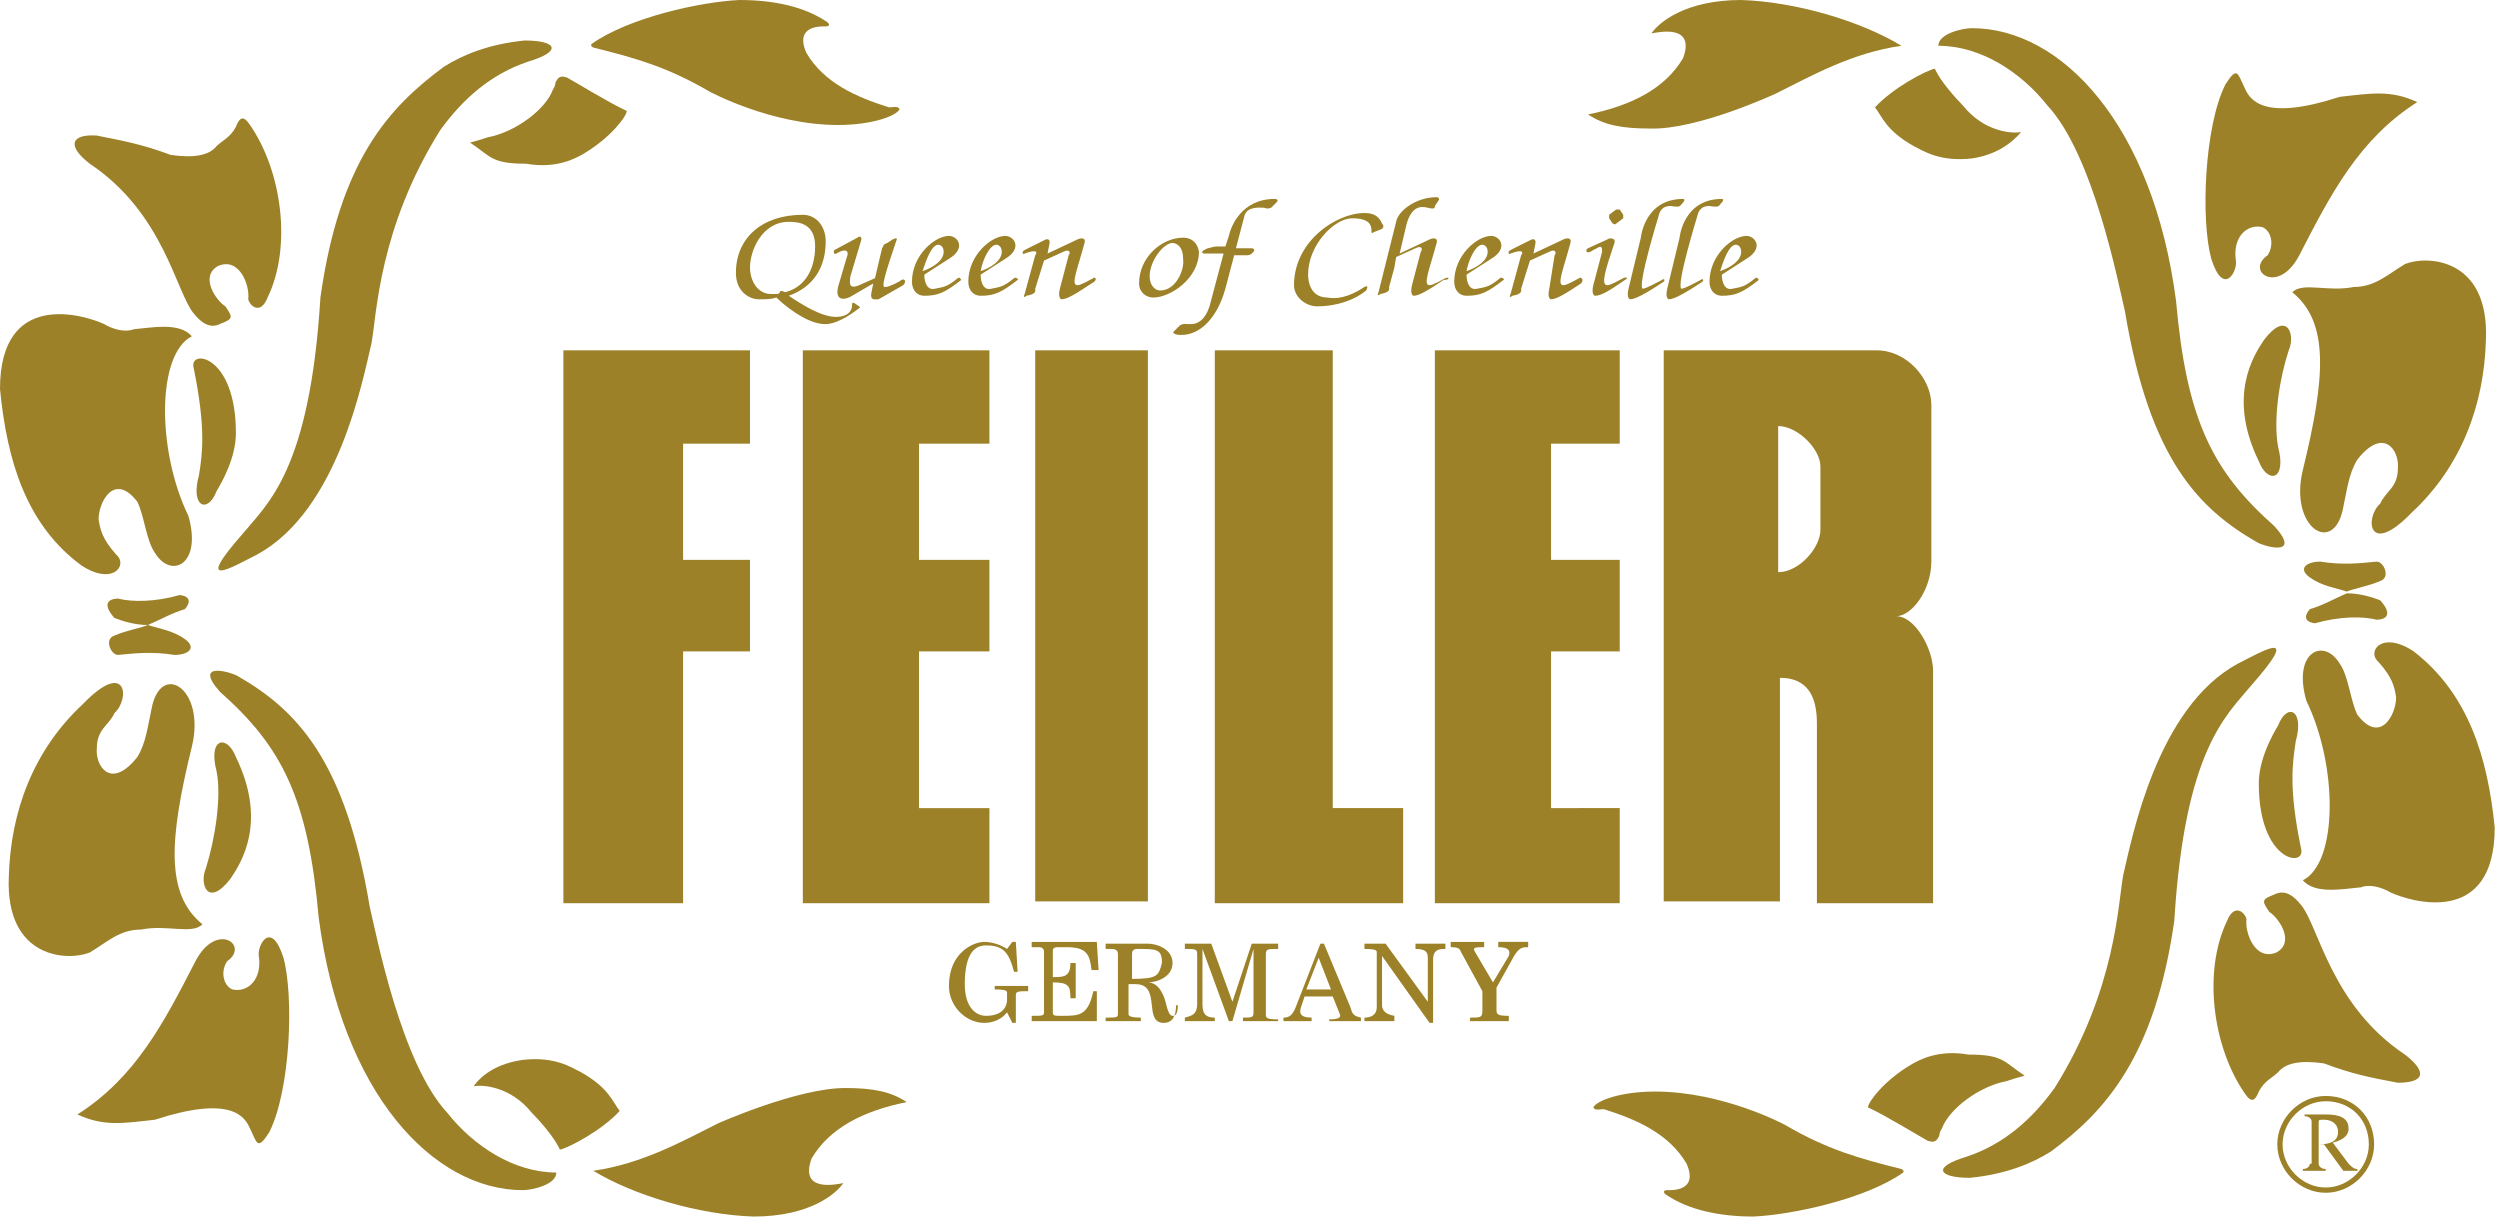 <svg width="142" height="70" viewBox="0 0 142 70" fill="none" xmlns="http://www.w3.org/2000/svg"><g clip-path="url(#a)"><path d="M40.3 5.2c-2.4-1.4-4.2-1.9-6.6-2.5-.2-.1-.1-.2-.1-.2C35.7 1 39.8.1 42 0c2 0 3.7.4 4.9 1.2.2.1.3.3 0 .3-.2 0-1.8-.1-1.1 1.5 1 1.7 2.8 2.5 4.7 3.1.2 0 .5-.1.6.1-.2.4-1.6.9-3.5.9-3.8 0-7.3-1.9-7.3-1.9zM26.7 8.1c.4-.1.7-.2 1-.3 1.6-.3 3.3-1.6 3.7-2.7.2-.3.1-.4.2-.5.2-.4.5-.2.6-.2.2.1 2.5 1.5 3.4 1.9 0 .3-.9 1.5-2.4 2.4-.5.3-1.6.9-3.3.6-2 0-2-.4-3.2-1.2z" fill="#9C8128"/><path d="M25.2 3.8c1.1-.7 2.6-1.3 4.6-1.5 1.8 0 2.2.6.2 1.2-2.1.7-3.7 2.1-5 3.9-3.5 5.6-3.6 10.5-3.9 12.1-.5 2.1-1.9 9.5-6.5 12-1.4.7-3.7 2.1-.8-1.2 1.4-1.7 3.8-3.6 4.4-13.4 1.1-7.8 3.9-10.8 7-13.1zM5.5 7.7c1.5.3 2.6.5 4.2 1.1 1.4.2 2.2 0 2.6-.5.3-.3.8-.5 1.1-1.1.2-.5.4-.7.8-.1 1.8 2.6 2.4 6.9 1 9.8-.4 1-1 .5-1.1.1.1-.8-.5-2.4-1.7-1.9-1.1.6-.1 2 .4 2.3.4.6.5.7-.3 1-.6.3-1.1-.1-1.5-.6-1-1.2-1.7-5.7-5.9-8.5-1.3-1-1.1-1.7.4-1.6zM11 20.9c-.3-1.1 2.4-.8 2.4 3.7 0 1.4-.8 2.8-1.1 3.3-.5 1.3-1.5.9-1-.9.2-1.2.4-2.7-.3-6.1z" fill="#9C8128"/><path d="M0 22.1c0-5.7 4.8-4.2 5.9-3.7.5.3 1.2.5 1.7.3 1.1-.1 2.6-.4 3.3.4-2 1-2 6.5-.2 10.2.8 2.8-1 3.6-1.9 2.1-.5-.7-.6-2.1-1-2.9-1.3-1.7-2.2 0-2.2 1 .1.6.2 1.1 1 2 .7.6-.2 1.8-2 .6-3.1-2.3-4.2-5.9-4.6-10zm8.4 13.4c-.7 0-1.4-.2-1.9-.4-.8-.9-.2-1.1.2-1.1.8.2 2.1.2 3.5-.2.1 0 .9.1.3.8-.7.2-1.4.6-2.1.9zm32.4 28.3c-2 1-4.3 2.3-7.1 2.7 2.3 1.4 6 2.5 9.1 2.6 3.2 0 4.7-1.3 5.1-1.9-.5.1-2.5.5-1.8-1.4 1-1.7 2.9-2.7 5.4-3.2-.9-.6-1.9-.8-3.5-.8-2.7 0-7.2 2-7.2 2zm-13.9-2.1c.5-.1 2.1 0 3.3 1.5.4.4 1.3 1.4 1.6 2.1.5-.1 2.4-1.1 3.4-2.2-.4-.5-.6-1.3-2.2-2.2-.6-.3-1.5-.9-3.3-.7-1.4.2-2.3.8-2.8 1.5z" fill="#9C8128"/><path d="M29.7 67.6c.5 0 1.9-.3 1.9-1-2.4 0-4.7-1.5-6.2-3.4-2.6-2.8-4-10-4.4-11.7-1.4-8.4-4.2-11.2-7.5-13.1-.3-.2-2.6-.9-1 .9 3.5 3.1 5 6 5.6 12.8 1.3 10 6.5 15.5 11.6 15.5zm-20.9-4c4.3-1.4 5.1-.2 5.4.5.4.8.4 1.3 1.1.2 1.2-2.4 1.4-7.7.8-9.9-.7-2.2-1.5-.7-1.4-.1.2 1.3-.6 2.1-1.5 1.9-.5-.2-.7-1-.3-1.6 1.3-.9-.6-2.3-1.8 0-1.8 3.5-3.4 6.6-6.7 8.7 1.5.7 2.6.5 4.4.3z" fill="#9C8128"/><path d="M11.7 49.3c-.4.9.1 2.3 1.4.6.6-.9 2.1-3.2.3-6.9-.5-1.3-1.6-1.1-1.1.8.3 1.5-.1 3.9-.6 5.5zm-11.2.5c-.2 4.7 3.4 4.8 4.6 4.3 1-.6 1.7-1.3 2.9-1.3 1.5-.3 2.9.3 3.5-.3-2.1-1.7-1.9-4.8-.6-10.1.8-3.3-1.8-4.9-2.3-2.1-.2.9-.3 1.9-.8 2.7-1.5 1.9-2.4.5-2.3-.5 0-1.1.7-1.3 1-2 .9-.8.7-3.1-1.8-.5C1.9 42.6.6 46.1.5 49.8zm7.9-14.3c-.5.2-1.2.3-1.9.6-.6.2-.2 1.1.2 1.1 1-.1 2-.2 3.2 0 .8 0 1.3-.4.6-.9-.7-.5-1.5-.6-2.1-.8zm93 28.4c2.4 1.4 4.2 1.9 6.6 2.5.2.1.1.2.1.2-2.1 1.5-6.3 2.4-8.5 2.5-2 0-3.7-.4-4.9-1.2-.2-.1-.3-.3 0-.3.2 0 1.8.1 1.1-1.5-1-1.7-2.8-2.5-4.7-3.1-.2 0-.5.1-.6-.1.2-.4 1.6-.9 3.5-.9 3.9 0 7.4 1.9 7.4 1.9zm13.6-2.8c-.4.1-.7.2-1 .3-1.6.3-3.3 1.6-3.7 2.7-.2.3-.1.4-.2.5-.2.4-.5.2-.6.2-.2-.1-2.5-1.5-3.4-1.9 0-.3.9-1.5 2.4-2.4.5-.3 1.6-.9 3.3-.6 2 0 2 .4 3.2 1.2z" fill="#9C8128"/><path d="M116.5 65.4c-1.1.7-2.6 1.3-4.6 1.5-1.8 0-2.2-.6-.2-1.2 2.1-.7 3.7-2.1 5-3.9 3.5-5.6 3.6-10.5 3.9-12.1.5-2.1 1.9-9.5 6.5-12 1.4-.7 3.7-2.1.8 1.2-1.4 1.7-3.8 3.6-4.4 13.4-1.1 7.7-3.9 10.8-7 13.1zm19.7-3.9c-1.6-.3-2.6-.5-4.2-1.1-1.4-.2-2.2 0-2.6.5-.3.3-.8.5-1.1 1.1-.2.5-.4.7-.8.1-1.8-2.6-2.4-6.9-1-9.8.4-1 1-.5 1.1-.1-.1.8.5 2.4 1.7 1.9 1.1-.6.1-2-.4-2.3-.4-.6-.5-.7.3-1 .6-.3 1.1.1 1.5.6 1 1.2 1.7 5.7 5.9 8.5 1.3 1 1.1 1.6-.4 1.6zm-5.5-13.3c.3 1.1-2.4.8-2.4-3.7 0-1.4.8-2.8 1.1-3.3.5-1.3 1.5-.9 1 .9-.2 1.3-.4 2.7.3 6.1z" fill="#9C8128"/><path d="M141.7 47c0 5.7-4.8 4.2-5.9 3.7-.5-.3-1.2-.5-1.7-.3-1.1.1-2.6.4-3.3-.4 2-1 2-6.5.2-10.2-.8-2.8 1-3.6 1.9-2.1.5.7.6 2.1 1 2.9 1.3 1.7 2.2 0 2.2-1-.1-.6-.2-1.1-1-2-.7-.6.2-1.8 2-.6 3.1 2.4 4.2 6 4.6 10zm-8.4-13.3c.7 0 1.4.2 1.9.4.8.9.2 1.1-.2 1.1-.8-.2-2.1-.2-3.5.2-.1 0-.9-.1-.3-.8.7-.2 1.4-.6 2.1-.9zM100.9 5.3c2-1 4.3-2.3 7.1-2.7-2.3-1.4-6-2.5-9.1-2.6-3.2 0-4.7 1.3-5.1 1.9.5-.1 2.5-.5 1.8 1.4-1 1.7-2.9 2.7-5.4 3.2.9.6 1.9.8 3.5.8 2.7.1 7.2-2 7.2-2zm13.9 2.2c-.5.1-2.1 0-3.3-1.5-.4-.4-1.3-1.4-1.6-2.1-.5.1-2.4 1.1-3.4 2.2.4.5.6 1.3 2.2 2.2.6.3 1.5.9 3.3.7 1.4-.2 2.3-.9 2.8-1.5z" fill="#9C8128"/><path d="M112 1.6c-.5 0-1.9.3-1.9 1 2.4 0 4.7 1.5 6.2 3.4 2.6 2.8 4 10 4.4 11.7 1.4 8.4 4.2 11.2 7.5 13.1.3.2 2.6.9 1-.9-3.5-3.1-5-6-5.6-12.8-1.3-10-6.5-15.5-11.6-15.5zm20.9 3.9c-4.3 1.4-5.1.2-5.4-.5-.4-.8-.4-1.3-1.1-.2-1.2 2.4-1.4 7.7-.8 9.9.7 2.2 1.5.7 1.4.1-.2-1.3.6-2.1 1.5-1.9.5.2.7 1 .3 1.6-1.3.9.6 2.3 1.8 0 1.8-3.5 3.4-6.6 6.7-8.7-1.5-.7-2.6-.5-4.4-.3z" fill="#9C8128"/><path d="M130 19.9c.4-.9-.1-2.3-1.4-.6-.6.9-2.1 3.2-.3 6.9.5 1.3 1.6 1.1 1.1-.8-.3-1.6.1-4 .6-5.5zm11.2-.6c.2-4.7-3.4-4.8-4.6-4.3-1 .6-1.7 1.3-2.9 1.3-1.5.3-2.9-.3-3.5.3 2.1 1.7 1.9 4.8.6 10.1-.8 3.3 1.8 4.9 2.3 2.1.2-.9.3-1.9.8-2.7 1.5-1.9 2.4-.5 2.3.5 0 1.1-.7 1.3-1 2-.9.8-.7 3.1 1.8.5 2.8-2.6 4.1-6.1 4.2-9.8zm-7.9 14.3c.5-.2 1.2-.3 1.9-.6.6-.2.2-1.1-.2-1.1-1 .1-2 .2-3.2 0-.8 0-1.3.4-.6.9.7.5 1.5.6 2.1.8zM38.8 51.3H32V19.9h10.6v5.3h-3.8v6.6h3.8V37h-3.8v14.3zm17.4 0H45.6V19.9h10.6v5.3h-4v6.6h4V37h-4v8.9h4v5.4zm35.8 0H81.5V19.9H92v5.3h-3.9v6.6H92V37h-3.9v8.9H92v5.4zM65.2 19.9h-6.4v31.3h6.4V19.9zm3.8 0h6.7v26h4v5.4H69V19.9zm40.7 12V23c0-1.5-1.4-3.1-3.1-3.1H94.5v31.3h6.6V38.5c1.8 0 2.1 1.4 2.1 2.6v10.2h6.6V38.1c0-1.2-1-3.1-2.1-3.1.9 0 2-1.5 2-3.1zm-6.3-4.9v3.1c0 1-1.2 2.4-2.4 2.4v-8.3c1.1 0 2.4 1.3 2.4 2.3v.5zM57.7 58.1h-.2l-.3-.6c-.3.4-.8.6-1.3.6-1 0-2-.9-2-2.1 0-1.9 1.4-2.5 2-2.5.5 0 1 .2 1.3.4l.3-.4h.2l.1 1.7h-.2c-.3-1.1-.6-1.5-1.6-1.5-.6 0-1.2.4-1.2 2.2 0 1.4.7 1.8 1.2 1.8 1.1 0 1.2-.7 1.2-.9v-.4c0-.1 0-.2-.7-.2V56h1.9v.3c-.5 0-.7 0-.7.2v1.6zm4.6-.1h-3.7v-.3c.6 0 .7 0 .7-.2v-3.4c0-.1 0-.3-.3-.3h-.4v-.3h3.7l.1 1.6H62c-.1-.8-.2-1.3-1.4-1.3h-.5c-.1 0-.3 0-.3.2v1.5c.6 0 1 0 1-.8h.3v2h-.3c0-.7-.1-.9-1-.9v1.7c0 .2.1.2.5.2 1 0 1.5 0 1.8-1.4h.2V58zm4.6-.9c0 .6-.2.6-.3.6-.2 0-.3-.4-.4-.8-.1-.4-.4-1.1-1-1.1.5 0 1.4-.3 1.4-1.1s-.9-1.1-1.4-1.1h-2.4v.3h.3c.3 0 .4.1.4.3v3.4c0 .2-.1.2-.7.2v.2h2v-.2c-.6 0-.7-.1-.7-.2v-1.7h.4c1.5 0 .4 2.2 1.6 2.2.5 0 .7-.4.7-1h.1zm-2.6-1.5v-1.4c0-.1 0-.3.3-.3 1.1 0 1.4 0 1.4.8-.2.7-.2.9-1.7.9zM69 58h-1.7v-.2c.3-.1.7-.1.7-.8v-2.8c0-.3-.1-.3-.7-.3v-.3h1.5l1.2 3.3 1.1-3.3h1.5v.3c-.6 0-.7 0-.7.3v3.4c0 .2 0 .3.7.3v.1h-2v-.2c.5 0 .6 0 .6-.3v-3.6L70 58h-.2l-1.5-4.1V57c0 .5.1.8.7.8v.2zm7.7-.8l-1.5-3.6H75l-1.4 3.6c-.2.5-.4.6-.7.6v.2h1.6v-.2c-.7 0-.7-.3-.6-.6l.2-.6h1.6l.4 1c.1.2-.1.3-.6.3v.1h1.8v-.2c-.5-.1-.5-.3-.6-.6zm-2.5-1l.7-1.8.7 1.8h-1.4zm5 1.8h-1.7v-.2c.3 0 .7-.1.7-.6v-3.1c0-.1 0-.2-.7-.2v-.3h1.2l2.4 3.3v-2.5c0-.3-.1-.5-.7-.5v-.3h1.7v.3c-.3 0-.7 0-.7.6v3.6h-.2l-2.7-3.8v2.8c0 .2.1.5.7.6v.3zm6.4 0h-2.1v-.2c.6 0 .7 0 .7-.4v-1.1L83 54.1c-.1-.2-.1-.3-.6-.3v-.3h1.9v.3c-.5 0-.7 0-.5.3l1 1.7.9-1.5c.1-.3 0-.5-.6-.5v-.3h1.7v.3c-.3 0-.5 0-.8.5l-1 1.8v1.2c0 .3 0 .4.7.4v.3h-.1zM48.8 17.4l-.3-.2c-.1 0-.1 0-.1.1 0 .6-.6.7-.9.7-.8 0-1.8-.6-2.7-1.2 1.4-.5 2.1-1.6 2.1-3.1 0-.8-.5-1.5-1.3-1.5-2.3 0-3.8 1.3-3.8 3.3 0 1.1.8 1.5 1.3 1.5.4 0 .7 0 1-.1.4.4 1.6 1.4 2.6 1.5.7.1 1.6-.5 2.1-.9.1 0 0-.1 0-.1zm-6.2-2.2c0-1 .7-2.6 2.2-2.6.6 0 1.5.1 1.5 1.4 0 .7-.2 2.2-1.7 2.6-.2-.1-.3-.1-.3 0l-.1.1h-.4c-.8 0-1.2-.8-1.2-1.5z" fill="#9C8128"/><path d="M51.2 15.9c-.1.1-.7.4-.9.4-.3.1 0-.8.6-2.6.1-.2 0-.2-.2-.1l-.3.2c-.3.1-.2.2-.3.3l-.4 1.7-.9.4c-.7.3-.5-.3-.5-.5l.6-2c.1-.3-.1-.3-.2-.2l-1.3.7c-.1.1 0 .3.1.2.7-.4.7 0 .6.2l-.5 1.7c-.2.9.5.7.8.5l1.2-.7-.1.5c-.1.5.2.4.4.4l1.4-.8c.2-.2.1-.4-.1-.3zm3.2-.1c-.6.5-.8.5-1.3.6-.4.1-.6-.3-.6-.8l1.4-.9c1-.6.5-1.3 0-1.3-.8 0-2.1 1.1-2.1 2.6 0 .5.3.8.7.8.8 0 1.2-.2 2.1-.9 0 0-.1-.2-.2-.1zm-1.1-1.9c.1 0 .3.1.3.4 0 .5-.6.9-1.2 1.1.2-.6.5-1.5.9-1.5zm4.3 1.9c-.6.5-.8.5-1.3.6-.4.1-.6-.3-.6-.8l1.4-.9c1-.6.5-1.3 0-1.3-.8 0-2.1 1.1-2.1 2.6 0 .5.3.8.7.8.8 0 1.2-.2 2.1-.9.1 0-.1-.2-.2-.1zm-1-1.9c.1 0 .3.1.3.4 0 .5-.6.9-1.2 1.1.1-.6.5-1.5.9-1.5zm28.6 1.9c-.6.5-.8.5-1.3.6-.4.1-.6-.3-.6-.8l1.4-.9c1-.6.5-1.3 0-1.3-.8 0-2.1 1.1-2.1 2.6 0 .5.3.8.7.8.8 0 1.2-.2 2.1-.9.1 0-.1-.2-.2-.1zm-1-1.9c.1 0 .3.1.3.4 0 .5-.6.9-1.2 1.1.1-.6.5-1.5.9-1.5zm15.5 1.9c-.6.5-.8.5-1.3.6-.4.1-.6-.3-.6-.8l1.4-.9c1-.6.5-1.3 0-1.3-.8 0-2.1 1.1-2.1 2.6 0 .5.3.8.7.8.8 0 1.2-.2 2.1-.9 0 0-.1-.2-.2-.1zm-1.1-1.9c.1 0 .3.1.3.4 0 .5-.6.9-1.2 1.1.2-.6.5-1.5.9-1.5zm-36.5 1.9c-.2.1-.7.4-.9.4-.4 0 0-.9.4-2.4.1-.3-.2-.3-.4-.2l-1.7.8.1-.5c.1-.4-.2-.3-.2-.3l-1.2.6c-.2.1-.1.3 0 .2.8-.3.7 0 .6.1l-.6 2.2c-.1.2 0 .2.1.1.6-.1.5-.3.5-.4l.5-1.6 1.1-.5c.4-.2.4.1.3.2l-.5 1.9c-.1.4 0 .6.1.6.3 0 .8-.3 1.7-.9.4-.2.2-.4.1-.3zm27.6 0c-.2.1-.7.4-.9.4-.4 0 0-.9.4-2.4.1-.3-.2-.3-.4-.2l-1.7.8.1-.5c.1-.4-.2-.3-.2-.3l-1.2.6c-.2.1-.1.3 0 .2.8-.3.7 0 .6.1l-.6 2.2c-.1.2 0 .2.1.1.6-.1.5-.3.5-.4l.5-1.6 1.1-.5c.4-.2.4.1.3.2l-.3 1.9c-.1.4 0 .6.1.6.3 0 .8-.3 1.7-.9.2-.2 0-.4-.1-.3zm.5-1.7l1.1-.5c.1-.1.5-.1.4.2-.5 1.5-.8 2.4-.4 2.4.2 0 .7-.3.9-.4.2-.1.3 0 .1.1-1 .7-1.4.9-1.7.9-.1 0-.2-.2-.1-.6l.5-1.9c0-.2 0-.4-.3-.2l-.2.1c-.4.3-.5 0-.3-.1zm-8.1 1.7c-.2.1-.7.4-.9.4-.4 0 0-.9.4-2.4.1-.3-.2-.3-.4-.2l-1.7.8.4-1.7c.3-1 .8-1 1.2-.9.4.1.4 0 .4-.1l.2-.3c.1-.1 0-.2-.1-.2-1.2 0-2.2.8-2.3 1.4l-1 4c-.1.2 0 .2.1.1.6-.1.5-.3.5-.4l.3-1.1.1-.6 1.1-.5c.4-.2.4.1.3.2l-.5 1.9c-.1.4 0 .6.1.6.3 0 .8-.3 1.7-.9.4 0 .3-.2.1-.1zm-14.9-2.3c-1.2 0-2.5 1.1-2.5 2.6 0 .5.4.8.8.8 1 0 2.6-1.1 2.6-2.6-.1-.6-.5-.8-.9-.8zm-1.3 3c-.3 0-.6-.3-.6-.8 0-.9.8-1.9 1.3-1.9 0 0 .6 0 .6.9.1.6-.4 1.8-1.3 1.8zm28.3-4.2c.1-.5.4-.6.7-.6.6.1.5 0 .7-.2.1-.1.1-.2 0-.2-2.2 0-2.4 2.2-2.4 2.2l-.7 2.9c-.1.4 0 .6.1.6.3 0 1-.4 1.9-1 .1-.1 0-.2-.1-.1-.2.1-.9.5-1.1.5-.3-.2.9-4.1.9-4.1zm2.2 0c.1-.5.4-.6.7-.6.6.1.5 0 .7-.2.1-.1.1-.2 0-.2-2.2 0-2.4 2.2-2.4 2.2l-.7 2.9c-.1.4 0 .6.1.6.3 0 1-.4 1.9-1 .1-.1 0-.2-.1-.1-.2.1-.9.5-1.1.5-.3-.2.9-4.1.9-4.1zm-18.9 4c.2-.1.2 0 .1.2-.6.5-1.6.9-2.8.9-.6 0-1.3-.5-1.3-1.2 0-2.5 2.4-4.1 4-4.1.4 0 .8.1 1 .6.1.1.1.2 0 .3l-.5.2c-.1.1-.1 0-.1-.1 0-.3-.1-.7-1.1-.7s-2.5 1.5-2.5 3.2c0 .5.2 1.3 1.1 1.3.5.1 1.2 0 2.1-.6zm14.3-4.4h.2l.2.3v.2l-.4.3c-.1.1-.1 0-.2 0l-.2-.3v-.2l.4-.3z" fill="#9C8128"/><path d="M72.4 11.3c-1.9 0-2.5 1.6-2.6 2.1l-.2.6h-.5c-.2 0-.4.1-.5.1l-.2.1c-.2.1-.1.2 0 .2h1.1l-.8 3c-.4 1.2-1.1 1-1.4 1-.2 0-.3.1-.3.1l-.3.3c-.1.1-.1.1.1.2 1.2.2 2.3-.8 2.8-2.6l.5-1.9h.6c.2 0 .3 0 .4-.1l.1-.1c.1-.1 0-.2-.1-.2h-.9l.5-1.9c.2-.5.9-.4 1.1-.4.3.1.3 0 .4 0l.3-.3c.2-.2-.1-.2-.1-.2z" fill="#9C8128"/><path d="M134.7 65c0 1.4-1.2 2.6-2.6 2.6-1.4 0-2.6-1.2-2.6-2.6 0-1.4 1.2-2.6 2.6-2.6 1.5 0 2.6 1.1 2.6 2.6z" stroke="#9C8128" stroke-width=".3"/><path d="M131.7 63.8c0-.2 0-.2.3-.2.4 0 .8.2.8.7 0 .5-.4.7-1.1.7v-1.2zm-.5 2.3c0 .1-.1.3-.4.3v.1h1.3v-.1c-.3 0-.4-.2-.4-.3V65h.3l1.1 1.5h.8v-.1c-.2 0-.3-.1-.5-.3l-.9-1.2c.4-.1.9-.3.9-.8 0-.6-.5-.8-1.3-.8h-1.2v.1c.3 0 .4.2.4.3v2.4h-.1z" fill="#9C8128"/></g><defs><clipPath id="a"><path fill="#fff" d="M0 0h141.7v69.2H0z"/></clipPath></defs></svg>